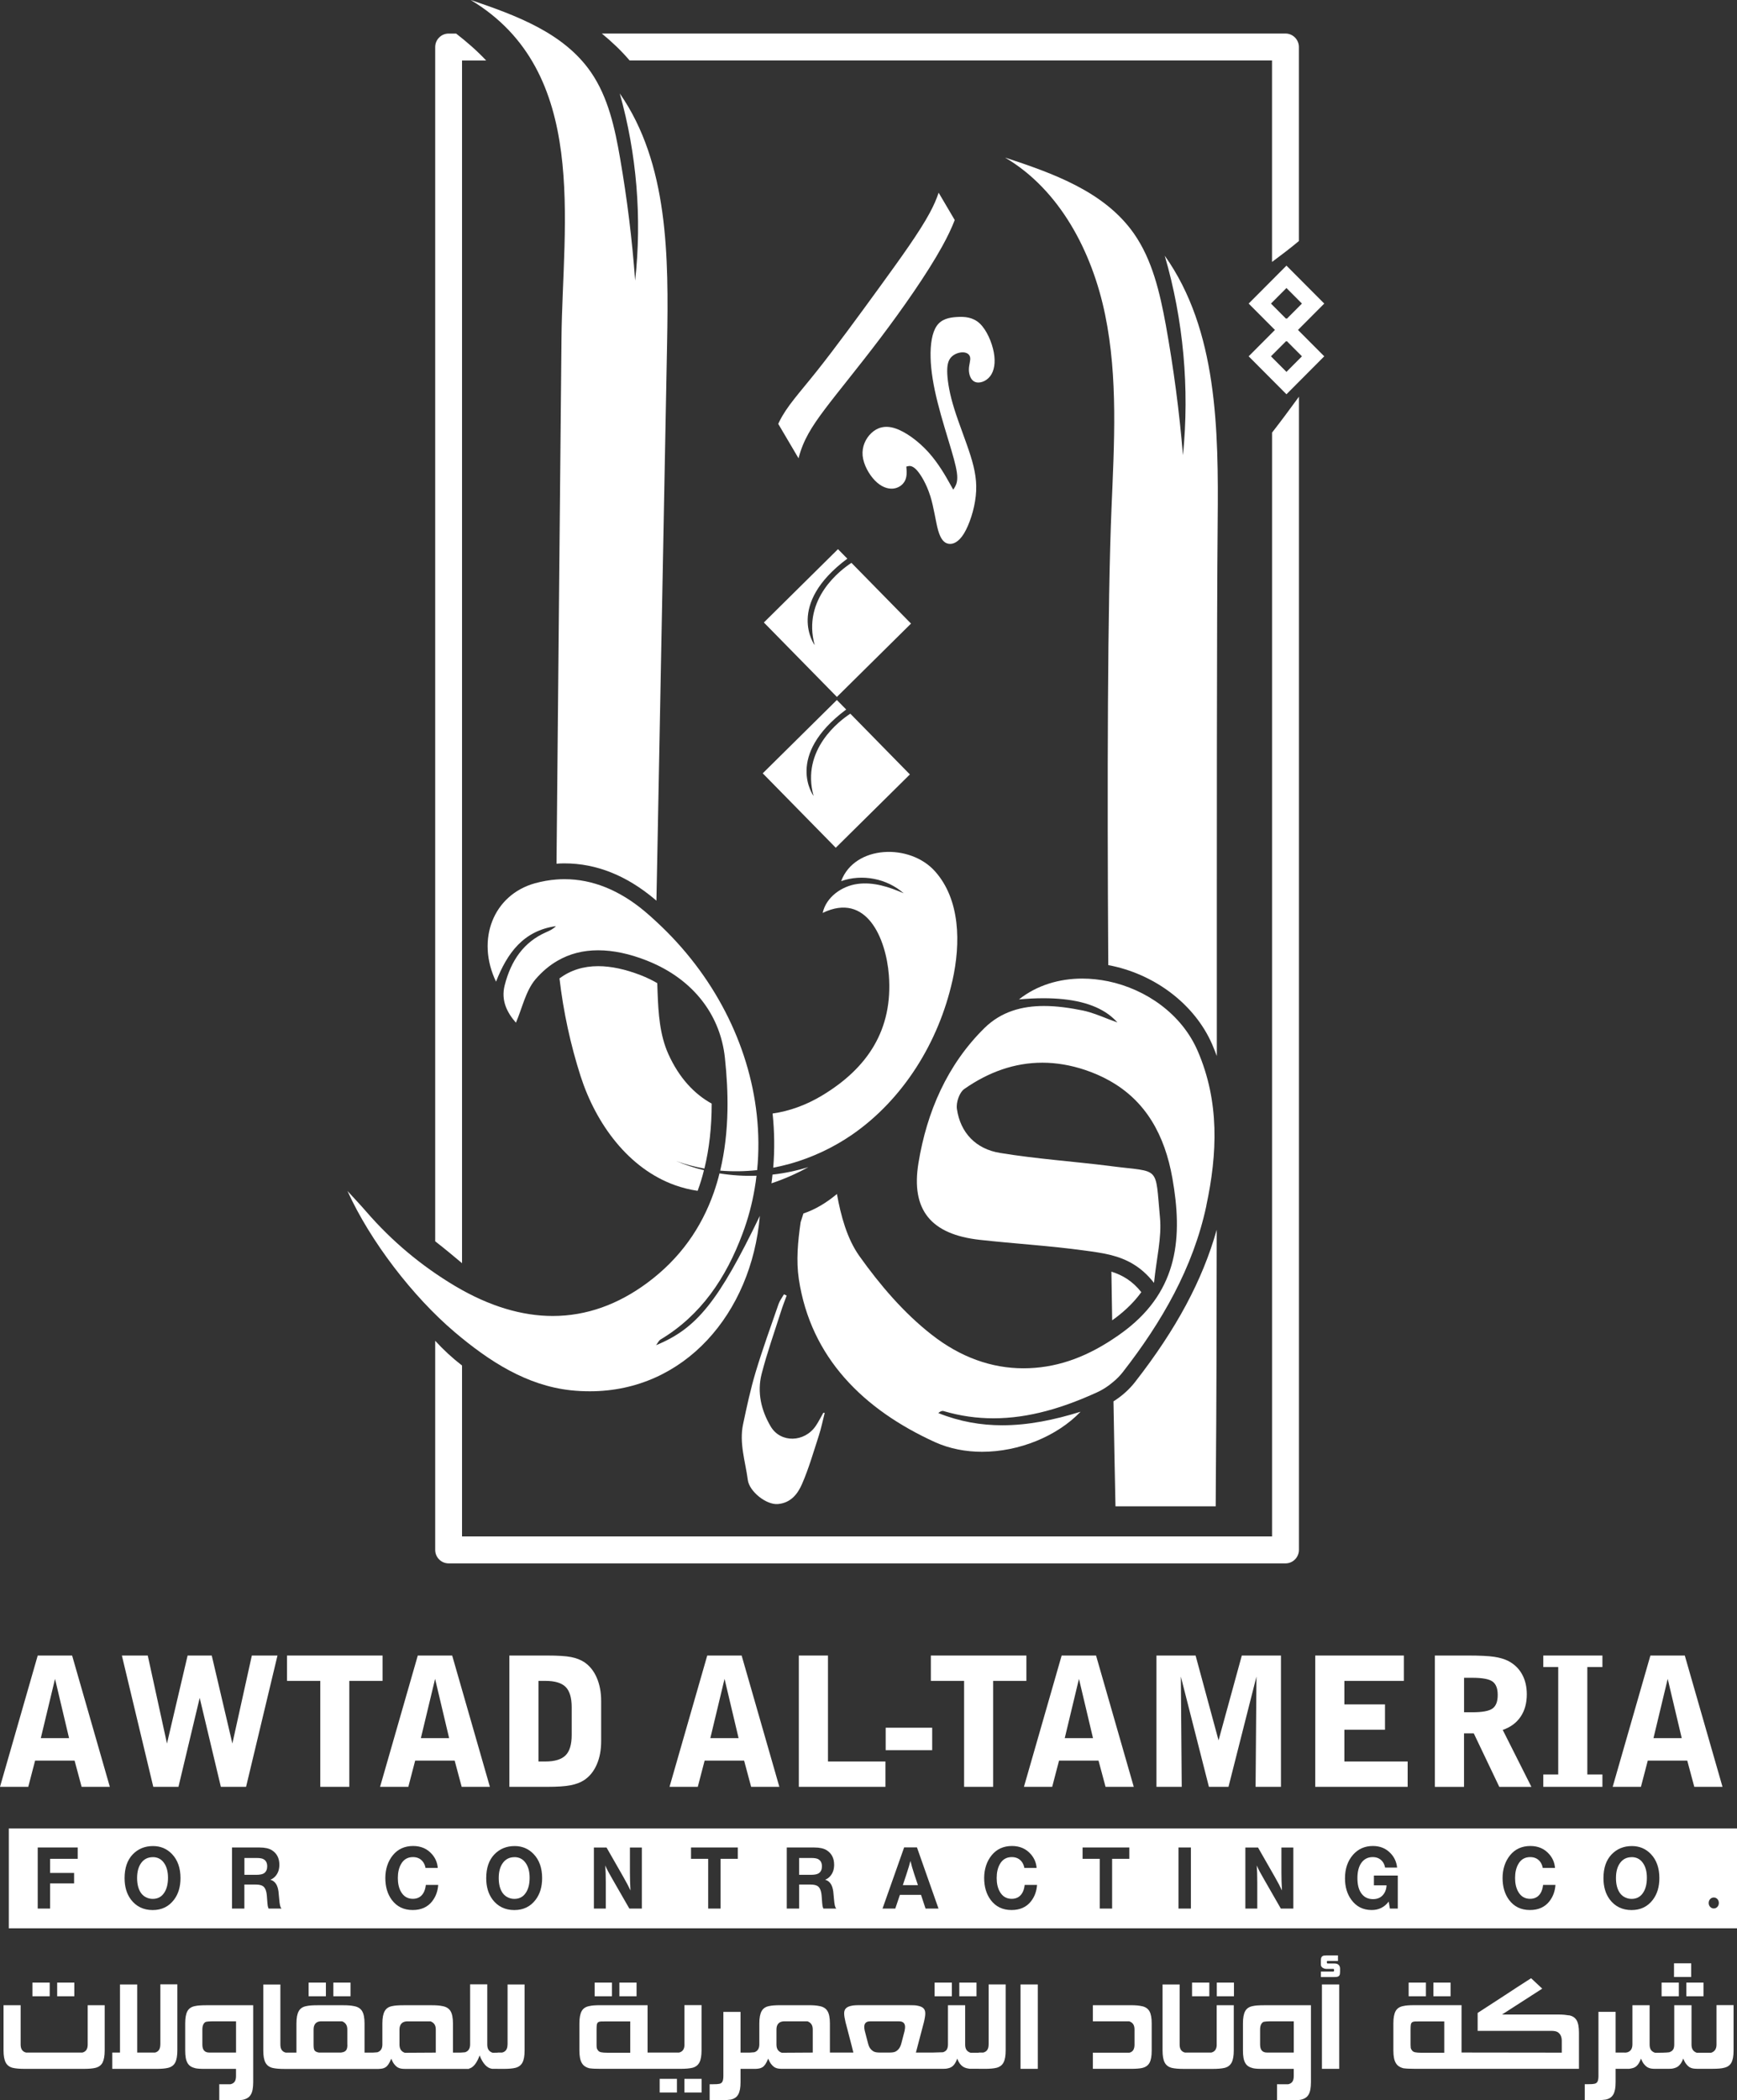 <svg width="134" height="162" viewBox="0 0 134 162" fill="none" xmlns="http://www.w3.org/2000/svg">
<rect x="0" y="0" width="134" height="162" fill="#333333" stroke="none"/>
<g clip-path="url(#clip0_68_9552)">
<path d="M36.319 0C39.79 1.181 43.49 2.523 45.59 5.573C46.917 7.498 47.434 9.875 47.836 12.203C48.377 15.325 48.768 18.479 48.998 21.645C49.529 16.799 49.121 11.863 47.811 7.207C51.572 12.615 51.585 19.805 51.462 26.49C51.213 39.481 50.97 52.478 50.718 65.475C50.688 67.04 50.658 68.303 50.639 69.472C50.595 69.428 50.549 69.392 50.505 69.357C48.325 67.523 45.99 66.595 43.553 66.595C43.345 66.595 43.14 66.6 42.932 66.62C43.055 53.115 43.186 39.605 43.315 26.095C43.4 17.151 45.495 5.515 36.316 0.003L36.319 0Z" fill="white"/>
<path d="M54.902 85.123C54.902 86.949 54.713 88.613 54.341 90.134C53.611 90.005 52.886 89.815 52.186 89.565C52.873 89.854 53.581 90.084 54.306 90.263C54.172 90.812 54.008 91.339 53.819 91.852C53.228 91.767 52.643 91.619 52.077 91.419C48.486 90.136 45.983 86.702 44.791 83.012C44.012 80.58 43.459 78.032 43.161 75.465C44.014 74.836 44.999 74.523 46.15 74.523C47.143 74.523 48.245 74.762 49.432 75.221C49.883 75.399 50.307 75.6 50.704 75.833C50.709 76.066 50.723 76.297 50.728 76.541C50.789 78.167 50.898 79.828 51.557 81.296C52.391 83.147 53.565 84.388 54.905 85.126L54.902 85.123Z" fill="white"/>
<path d="M62.363 90.022C61.455 90.524 60.501 90.944 59.514 91.273C59.544 91.048 59.574 90.829 59.593 90.601C60.531 90.496 61.455 90.302 62.363 90.022Z" fill="white"/>
<path d="M73.472 75.646C72.413 80.376 69.687 84.788 65.74 87.517C64.285 88.519 62.666 89.277 60.982 89.755C60.544 89.878 60.098 89.98 59.65 90.068C59.765 88.681 59.748 87.281 59.601 85.889C60.916 85.705 62.212 85.222 63.386 84.519C66.952 82.386 68.894 79.399 68.571 75.212C68.352 72.415 66.867 68.772 63.465 70.416C63.733 69.189 64.945 68.338 66.162 68.179C67.379 68.014 68.59 68.412 69.711 68.901C68.421 67.764 66.522 67.391 64.89 67.965C65.932 65.172 70.198 65.032 72.135 67.212C74.076 69.387 74.125 72.742 73.475 75.644L73.472 75.646Z" fill="white"/>
<path d="M6.766 157.703C6.766 158.049 6.629 158.255 6.353 158.321H2.013C1.734 158.255 1.592 158.049 1.592 157.703V154.667H0.273V158.156C0.273 158.568 0.331 158.881 0.44 159.09C0.552 159.301 0.733 159.436 0.982 159.499C1.209 159.551 1.512 159.578 1.892 159.578H6.471C6.845 159.578 7.146 159.554 7.368 159.499C7.625 159.433 7.808 159.296 7.915 159.087C8.021 158.878 8.076 158.568 8.076 158.156V154.667H6.766V157.703Z" fill="white"/>
<path d="M3.834 152.924H2.502V153.978H3.834V152.924Z" fill="white"/>
<path d="M5.735 152.924H4.411V153.978H5.735V152.924Z" fill="white"/>
<path d="M12.367 157.704C12.367 158.05 12.23 158.255 11.959 158.321H10.584V153.069H9.257V158.321H8.661V159.579H12.072C12.449 159.579 12.747 159.554 12.971 159.499C13.228 159.433 13.412 159.296 13.518 159.087C13.625 158.879 13.68 158.568 13.68 158.157V153.056H12.37V157.704H12.367Z" fill="white"/>
<path d="M15.406 154.684C15.269 154.695 15.151 154.711 15.056 154.733C14.779 154.782 14.582 154.909 14.465 155.115C14.347 155.321 14.287 155.639 14.287 156.07V158.157C14.287 158.376 14.301 158.566 14.328 158.722C14.355 158.879 14.402 159.013 14.465 159.123C14.528 159.233 14.61 159.321 14.708 159.384C14.807 159.447 14.924 159.494 15.064 159.527H15.058C15.149 159.548 15.266 159.562 15.403 159.57C15.54 159.579 15.701 159.579 15.884 159.579H18.206V160.133C18.206 160.317 18.173 160.46 18.105 160.562C18.037 160.663 17.927 160.732 17.774 160.765H16.915V162.003H17.924C18.113 162.003 18.274 162 18.409 161.995C18.545 161.986 18.657 161.975 18.75 161.959H18.745C18.884 161.929 19.005 161.882 19.106 161.816C19.207 161.753 19.289 161.668 19.352 161.558C19.415 161.451 19.462 161.319 19.489 161.163C19.516 161.006 19.533 160.82 19.533 160.6V154.67H15.887C15.704 154.67 15.542 154.675 15.406 154.686V154.684ZM16.098 155.925C16.191 155.916 16.3 155.911 16.431 155.911H18.209V158.319H16.136C15.786 158.319 15.611 158.113 15.611 157.701V156.542C15.611 156.375 15.638 156.243 15.69 156.141C15.742 156.04 15.81 155.977 15.893 155.949C15.936 155.941 16.005 155.933 16.095 155.922L16.098 155.925Z" fill="white"/>
<path d="M25.141 152.924H23.81V153.978H25.141V152.924Z" fill="white"/>
<path d="M27.04 152.924H25.716V153.978H27.04V152.924Z" fill="white"/>
<path d="M39.152 157.704C39.152 158.05 39.013 158.255 38.734 158.321H38.392V158.33L37.998 158.335C37.858 158.286 37.755 158.212 37.689 158.11C37.623 158.008 37.59 157.874 37.59 157.704V153.056H36.267V157.69C36.267 158.011 36.138 158.212 35.881 158.297C35.865 158.302 35.81 158.305 35.722 158.31C35.657 158.313 35.589 158.319 35.52 158.324H34.943V156.073C34.943 155.642 34.88 155.323 34.752 155.117C34.626 154.912 34.418 154.785 34.128 154.736C34.027 154.714 33.912 154.697 33.781 154.686C33.649 154.675 33.502 154.67 33.335 154.67H31.12C30.923 154.67 30.756 154.675 30.614 154.686C30.474 154.697 30.357 154.714 30.258 154.736C29.988 154.785 29.793 154.914 29.676 155.126C29.558 155.337 29.498 155.653 29.498 156.073V157.693C29.498 158.014 29.369 158.214 29.112 158.299L28.77 158.324H28.122V156.073C28.122 155.642 28.059 155.323 27.931 155.117C27.805 154.912 27.595 154.785 27.302 154.736C27.201 154.714 27.086 154.697 26.954 154.686C26.823 154.675 26.675 154.67 26.509 154.67H24.482C24.291 154.67 24.124 154.675 23.987 154.686C23.85 154.697 23.733 154.714 23.637 154.736C23.361 154.785 23.164 154.914 23.046 155.126C22.929 155.337 22.869 155.653 22.869 156.073V158.324H22.043C21.767 158.258 21.63 158.052 21.63 157.706V153.072H20.311V158.162C20.311 158.574 20.366 158.884 20.476 159.093C20.585 159.301 20.768 159.439 21.025 159.505C21.25 159.557 21.548 159.584 21.925 159.584H29.203C29.306 159.581 29.402 159.57 29.492 159.554C29.58 159.538 29.662 159.505 29.741 159.455C29.821 159.406 29.895 159.329 29.966 159.225C30.037 159.12 30.108 158.977 30.182 158.794C30.253 158.964 30.327 159.104 30.406 159.208C30.485 159.312 30.567 159.392 30.655 159.45C30.742 159.505 30.835 159.54 30.934 159.557C31.032 159.573 31.136 159.581 31.245 159.581H36.204V159.576C36.204 159.576 36.187 159.576 36.171 159.57H36.157C36.157 159.57 36.16 159.562 36.171 159.562C36.332 159.527 36.483 159.425 36.625 159.252C36.764 159.082 36.89 158.846 37 158.541C37.248 159.172 37.569 159.518 37.957 159.573H38.397V159.579H38.857C39.237 159.579 39.538 159.554 39.762 159.499C40.016 159.433 40.197 159.296 40.306 159.087C40.416 158.879 40.47 158.568 40.47 158.157V153.067H39.157V157.701L39.152 157.704ZM26.799 157.717C26.799 157.8 26.793 157.868 26.785 157.92C26.777 157.973 26.763 158.017 26.747 158.052L26.755 158.033C26.755 158.033 26.747 158.05 26.747 158.058C26.689 158.209 26.544 158.294 26.306 158.321H24.6C24.512 158.305 24.441 158.283 24.387 158.255C24.332 158.228 24.291 158.192 24.261 158.146C24.233 158.099 24.214 158.044 24.206 157.975C24.198 157.907 24.192 157.822 24.192 157.715V156.542C24.192 156.35 24.236 156.199 24.324 156.092C24.411 155.985 24.545 155.925 24.723 155.911H26.388C26.52 155.96 26.621 156.034 26.689 156.139C26.76 156.24 26.793 156.378 26.793 156.542V157.715L26.799 157.717ZM33.619 158.324L31.232 158.338C30.956 158.247 30.819 158.036 30.819 157.706V156.548C30.819 156.356 30.865 156.205 30.956 156.098C31.046 155.99 31.183 155.93 31.363 155.916H33.22C33.354 155.969 33.455 156.045 33.521 156.147C33.587 156.249 33.619 156.38 33.619 156.548V158.324Z" fill="white"/>
<path d="M47.207 152.924H45.875V153.978H47.207V152.924Z" fill="white"/>
<path d="M49.107 152.924H47.783V153.978H49.107V152.924Z" fill="white"/>
<path d="M52.804 157.703C52.804 158.049 52.665 158.255 52.383 158.321H49.957V154.667H46.312C46.115 154.667 45.948 154.672 45.811 154.683C45.675 154.694 45.562 154.711 45.472 154.733C45.193 154.782 44.994 154.908 44.876 155.117C44.758 155.326 44.698 155.641 44.698 156.07V158.17C44.698 158.389 44.715 158.576 44.745 158.735C44.775 158.895 44.824 159.026 44.89 159.136C44.955 159.246 45.04 159.334 45.147 159.4C45.253 159.466 45.379 159.515 45.527 159.545L45.513 159.537C45.688 159.564 45.953 159.575 46.312 159.575H52.501C52.878 159.575 53.182 159.551 53.411 159.496C53.66 159.435 53.841 159.298 53.953 159.089C54.065 158.881 54.12 158.568 54.12 158.151V154.661H52.802V157.698L52.804 157.703ZM48.62 158.334H46.861C46.648 158.334 46.481 158.321 46.364 158.296C46.246 158.269 46.164 158.214 46.115 158.126C46.071 158.074 46.044 158.016 46.036 157.956C46.027 157.895 46.022 157.816 46.022 157.72V156.547C46.022 156.385 46.03 156.262 46.041 156.177C46.055 156.091 46.085 156.028 46.137 155.99C46.186 155.949 46.26 155.93 46.353 155.924C46.446 155.919 46.572 155.919 46.73 155.919H48.62V158.34V158.334Z" fill="white"/>
<path d="M52.222 160.348H50.891V161.402H52.222V160.348Z" fill="white"/>
<path d="M54.123 160.348H52.799V161.402H54.123V160.348Z" fill="white"/>
<path d="M75.331 152.924H74.005V153.978H75.331V152.924Z" fill="white"/>
<path d="M73.431 152.924H72.1V153.978H73.431V152.924Z" fill="white"/>
<path d="M76.267 157.703C76.267 158.049 76.127 158.255 75.848 158.321H75.506V158.335H74.869C74.724 158.285 74.62 158.211 74.555 158.109C74.489 158.008 74.456 157.873 74.456 157.703V154.667H73.13V157.689C73.13 157.857 73.1 157.989 73.042 158.085C72.985 158.181 72.886 158.252 72.75 158.296L71.924 158.321H70.657L71.267 156.004V156.009C71.303 155.861 71.33 155.726 71.349 155.611C71.369 155.496 71.379 155.392 71.379 155.298C71.379 155.123 71.33 154.988 71.232 154.897C71.133 154.804 70.983 154.741 70.775 154.705C70.723 154.689 70.633 154.678 70.51 154.672C70.387 154.667 70.236 154.664 70.067 154.664H66.427C66.26 154.664 66.115 154.664 65.992 154.672C65.869 154.681 65.776 154.689 65.718 154.705C65.516 154.741 65.368 154.804 65.27 154.897C65.171 154.988 65.122 155.123 65.122 155.298C65.122 155.389 65.133 155.496 65.152 155.611C65.171 155.726 65.199 155.861 65.234 156.009V156.004C65.278 156.166 65.325 156.347 65.379 156.55C65.431 156.751 65.483 156.956 65.538 157.162C65.59 157.368 65.642 157.571 65.697 157.775C65.748 157.975 65.795 158.159 65.833 158.321H64.023V156.07C64.023 155.639 63.96 155.32 63.831 155.114C63.706 154.908 63.498 154.782 63.208 154.733C63.107 154.711 62.992 154.694 62.86 154.683C62.729 154.672 62.581 154.667 62.415 154.667H60.199C60.002 154.667 59.836 154.672 59.694 154.683C59.554 154.694 59.436 154.711 59.338 154.733C59.067 154.782 58.873 154.911 58.755 155.123C58.638 155.334 58.578 155.65 58.578 156.07V157.689C58.578 158.011 58.449 158.211 58.192 158.296L57.837 158.324H57.128V155.183H55.804V160.133C55.804 160.317 55.78 160.457 55.736 160.553C55.69 160.649 55.61 160.709 55.495 160.731C55.46 160.74 55.397 160.748 55.301 160.756C55.208 160.762 55.093 160.764 54.962 160.764H54.746V162.002H55.52C55.717 162.002 55.886 161.997 56.029 161.986C56.171 161.975 56.294 161.961 56.401 161.945H56.387C56.518 161.915 56.63 161.868 56.726 161.802C56.819 161.739 56.896 161.651 56.956 161.544C57.013 161.437 57.057 161.305 57.087 161.151C57.114 160.998 57.128 160.814 57.128 160.6V159.578H58.282C58.386 159.576 58.482 159.565 58.572 159.548C58.66 159.532 58.742 159.499 58.821 159.449C58.9 159.4 58.974 159.323 59.045 159.219C59.116 159.114 59.188 158.972 59.261 158.788C59.333 158.958 59.406 159.098 59.486 159.202C59.565 159.306 59.647 159.386 59.734 159.444C59.822 159.499 59.915 159.534 60.013 159.551C60.112 159.567 60.216 159.576 60.325 159.576H72.293C72.504 159.576 72.67 159.576 72.796 159.573C72.919 159.573 73.001 159.565 73.037 159.556C73.116 159.543 73.193 159.523 73.267 159.499C73.34 159.471 73.412 159.433 73.48 159.378C73.548 159.323 73.611 159.249 73.674 159.153C73.737 159.057 73.792 158.936 73.844 158.788C73.904 158.947 73.972 159.073 74.043 159.169C74.117 159.265 74.194 159.342 74.273 159.397C74.355 159.452 74.437 159.49 74.525 159.515C74.612 159.54 74.705 159.556 74.801 159.57H75.509V159.576H75.969C76.349 159.576 76.65 159.551 76.874 159.496C77.128 159.43 77.309 159.293 77.418 159.084C77.528 158.875 77.582 158.565 77.582 158.153V153.063H76.269V157.698L76.267 157.703ZM62.699 158.321L60.312 158.335C60.035 158.244 59.899 158.033 59.899 157.703V156.545C59.899 156.352 59.945 156.201 60.035 156.094C60.126 155.987 60.262 155.927 60.443 155.913H62.3C62.434 155.965 62.535 156.042 62.601 156.144C62.666 156.245 62.699 156.377 62.699 156.545V158.321ZM69.793 156.616L69.531 157.624V157.618C69.46 157.904 69.32 158.107 69.112 158.23C69.052 158.266 68.976 158.291 68.888 158.302C68.8 158.315 68.699 158.321 68.587 158.321H67.917C67.8 158.321 67.696 158.315 67.608 158.302C67.521 158.288 67.447 158.266 67.384 158.23C67.283 158.17 67.198 158.09 67.127 157.994C67.056 157.898 67.004 157.772 66.968 157.621V157.626C66.924 157.459 66.881 157.291 66.837 157.124C66.793 156.954 66.749 156.786 66.706 156.619C66.684 156.517 66.673 156.427 66.673 156.341C66.673 156.056 66.826 155.913 67.132 155.913H69.356C69.665 155.913 69.821 156.059 69.821 156.347C69.821 156.427 69.81 156.514 69.788 156.616H69.793Z" fill="white"/>
<path d="M80.06 153.066H78.728V159.576H80.06V153.066Z" fill="white"/>
<path d="M88.104 154.747C87.893 154.694 87.609 154.667 87.245 154.667H84.308V155.911H87.114C87.253 155.96 87.357 156.034 87.423 156.136C87.488 156.237 87.521 156.372 87.521 156.542V157.714C87.521 157.885 87.488 158.025 87.423 158.129C87.357 158.233 87.256 158.302 87.122 158.332H84.308V159.576H87.245C87.436 159.576 87.606 159.57 87.748 159.559C87.89 159.548 88.013 159.532 88.117 159.51H88.104C88.24 159.48 88.355 159.433 88.448 159.367C88.541 159.304 88.618 159.219 88.678 159.112C88.735 159.005 88.779 158.873 88.806 158.719C88.834 158.565 88.847 158.382 88.847 158.167V156.067C88.847 155.655 88.79 155.345 88.678 155.142C88.566 154.939 88.374 154.804 88.106 154.744L88.104 154.747Z" fill="white"/>
<path d="M93.292 152.924H91.96V153.978H93.292V152.924Z" fill="white"/>
<path d="M93.863 157.704C93.863 158.049 93.724 158.255 93.442 158.321H91.416C91.139 158.255 91.003 158.049 91.003 157.704V153.069H89.685V158.159C89.685 158.571 89.739 158.881 89.849 159.09C89.958 159.299 90.141 159.436 90.398 159.502C90.623 159.554 90.921 159.581 91.298 159.581H93.56C93.934 159.581 94.238 159.557 94.471 159.502C94.719 159.441 94.9 159.304 95.012 159.095C95.124 158.887 95.179 158.574 95.179 158.157V154.667H93.861V157.704H93.863Z" fill="white"/>
<path d="M95.193 152.924H93.869V153.978H95.193V152.924Z" fill="white"/>
<path d="M97.005 154.684C96.868 154.695 96.751 154.711 96.655 154.733C96.379 154.782 96.182 154.909 96.064 155.115C95.947 155.321 95.887 155.639 95.887 156.07V158.157C95.887 158.376 95.9 158.566 95.928 158.722C95.955 158.879 96.002 159.013 96.064 159.123C96.127 159.233 96.209 159.321 96.308 159.384C96.406 159.447 96.524 159.494 96.663 159.527H96.658C96.748 159.548 96.866 159.562 97.002 159.57C97.139 159.579 97.301 159.579 97.484 159.579H99.806V160.133C99.806 160.317 99.773 160.46 99.705 160.562C99.636 160.663 99.527 160.732 99.374 160.765H98.515V162.003H99.524C99.713 162.003 99.874 162 100.008 161.995C100.145 161.986 100.257 161.975 100.35 161.959H100.345C100.484 161.929 100.604 161.882 100.706 161.816C100.807 161.753 100.889 161.668 100.952 161.558C101.015 161.451 101.061 161.319 101.088 161.163C101.116 161.006 101.132 160.82 101.132 160.6V154.67H97.487C97.303 154.67 97.142 154.675 97.005 154.686V154.684ZM97.697 155.925C97.79 155.916 97.9 155.911 98.031 155.911H99.808V158.319H97.736C97.385 158.319 97.21 158.113 97.21 157.701V156.542C97.21 156.375 97.238 156.243 97.29 156.141C97.342 156.04 97.41 155.977 97.492 155.949C97.536 155.941 97.604 155.933 97.695 155.922L97.697 155.925Z" fill="white"/>
<path d="M102.976 151.449H102.497C102.432 151.449 102.396 151.449 102.391 151.444C102.369 151.43 102.358 151.392 102.358 151.326C102.358 151.276 102.38 151.254 102.424 151.254H103.217V150.826H102.363C102.276 150.826 102.199 150.832 102.134 150.84C102.052 150.856 101.991 150.895 101.953 150.952C101.915 151.01 101.898 151.103 101.898 151.23V151.526C101.898 151.65 101.953 151.738 102.063 151.795C102.145 151.845 102.24 151.867 102.344 151.867H102.85C102.88 151.867 102.899 151.875 102.91 151.894C102.913 151.908 102.916 151.941 102.916 151.993C102.916 152.042 102.897 152.067 102.858 152.073H101.901V152.495H102.91C103.006 152.495 103.08 152.49 103.135 152.482C103.225 152.465 103.29 152.427 103.326 152.369C103.362 152.311 103.378 152.221 103.378 152.092V151.847C103.378 151.713 103.334 151.609 103.247 151.537C103.176 151.48 103.088 151.452 102.979 151.452L102.976 151.449Z" fill="white"/>
<path d="M103.312 153.066H101.98V159.576H103.312V153.066Z" fill="white"/>
<path d="M110.002 152.924H108.67V153.978H110.002V152.924Z" fill="white"/>
<path d="M111.903 152.924H110.579V153.978H111.903V152.924Z" fill="white"/>
<path d="M121.029 155.452C120.933 155.436 120.815 155.419 120.679 155.405C120.542 155.392 120.378 155.386 120.189 155.386H115.874L118.975 153.39L118.116 152.586C117.416 153.033 116.73 153.478 116.057 153.923C115.384 154.365 114.695 154.812 113.992 155.265V156.646H119.645C119.771 156.646 119.877 156.655 119.962 156.671C120.047 156.688 120.121 156.712 120.181 156.753C120.381 156.891 120.482 157.11 120.482 157.418V158.327L113.366 158.318H112.75V154.664H109.105C108.908 154.664 108.741 154.67 108.604 154.681C108.468 154.692 108.355 154.708 108.265 154.73C107.986 154.78 107.787 154.906 107.669 155.114C107.551 155.323 107.491 155.639 107.491 156.067V158.167C107.491 158.387 107.508 158.574 107.538 158.733C107.568 158.892 107.617 159.024 107.683 159.134C107.748 159.244 107.833 159.331 107.94 159.397C108.046 159.463 108.172 159.513 108.32 159.543L108.306 159.535C108.481 159.562 108.747 159.573 109.105 159.573H121.808V156.781C121.808 156.35 121.748 156.031 121.625 155.826C121.502 155.62 121.305 155.493 121.029 155.444V155.452ZM111.416 158.335H109.657C109.444 158.335 109.277 158.321 109.159 158.296C109.042 158.269 108.96 158.214 108.911 158.126C108.867 158.074 108.839 158.016 108.831 157.956C108.823 157.896 108.818 157.816 108.818 157.72V156.548C108.818 156.386 108.826 156.262 108.837 156.177C108.85 156.092 108.881 156.029 108.932 155.99C108.982 155.949 109.056 155.93 109.149 155.924C109.242 155.919 109.367 155.919 109.526 155.919H111.416V158.34V158.335Z" fill="white"/>
<path d="M130.467 151.436H129.141V152.49H130.467V151.436Z" fill="white"/>
<path d="M131.415 152.924H130.092V153.978H131.415V152.924Z" fill="white"/>
<path d="M132.419 154.667V157.703C132.419 158.032 132.283 158.244 132.006 158.334H130.891C130.757 158.285 130.655 158.211 130.59 158.109C130.524 158.008 130.491 157.873 130.491 157.703V154.667H129.159V157.689C129.159 157.851 129.135 157.98 129.08 158.074C129.025 158.167 128.938 158.238 128.812 158.282C128.798 158.291 128.774 158.299 128.738 158.302C128.7 158.307 128.643 158.313 128.56 158.318C128.478 158.326 128.369 158.329 128.227 158.332C128.085 158.332 127.899 158.334 127.672 158.334C127.527 158.285 127.423 158.211 127.357 158.109C127.292 158.008 127.259 157.873 127.259 157.703V154.667H125.932V157.689C125.932 158.005 125.809 158.208 125.56 158.296C125.517 158.31 125.44 158.321 125.344 158.329V158.321H124.636V155.18H123.312V160.13C123.312 160.314 123.288 160.454 123.244 160.55C123.197 160.646 123.118 160.706 123.003 160.728C122.968 160.737 122.905 160.745 122.809 160.753C122.716 160.759 122.601 160.761 122.47 160.761H122.254V162H123.028C123.225 162 123.394 161.994 123.537 161.983C123.679 161.972 123.802 161.958 123.909 161.942H123.895C124.026 161.912 124.138 161.865 124.234 161.799C124.327 161.736 124.404 161.648 124.464 161.541C124.521 161.434 124.565 161.302 124.595 161.148C124.622 160.995 124.636 160.811 124.636 160.597V159.575H125.514C125.601 159.575 125.662 159.575 125.692 159.573C125.722 159.573 125.755 159.564 125.79 159.556C125.869 159.542 125.946 159.523 126.02 159.499C126.094 159.471 126.165 159.433 126.23 159.378C126.296 159.323 126.359 159.249 126.422 159.153C126.482 159.059 126.539 158.936 126.591 158.787C126.66 158.958 126.736 159.098 126.818 159.202C126.9 159.306 126.985 159.386 127.075 159.444C127.166 159.499 127.259 159.534 127.357 159.551C127.456 159.567 127.56 159.575 127.669 159.575H128.273C128.478 159.575 128.645 159.575 128.777 159.573C128.905 159.573 128.987 159.564 129.023 159.556C129.105 159.54 129.187 159.518 129.263 159.49C129.34 159.463 129.411 159.424 129.479 159.367C129.548 159.312 129.613 159.238 129.676 159.147C129.739 159.054 129.797 158.933 129.851 158.785C129.922 158.955 129.996 159.095 130.076 159.199C130.155 159.304 130.237 159.383 130.324 159.441C130.412 159.496 130.505 159.531 130.606 159.548C130.707 159.564 130.811 159.573 130.921 159.573H132.127C132.523 159.573 132.819 159.548 133.013 159.493C133.275 159.433 133.461 159.298 133.571 159.092C133.68 158.886 133.735 158.579 133.735 158.17V154.661H132.43L132.419 154.667Z" fill="white"/>
<path d="M129.514 152.924H128.183V153.978H129.514V152.924Z" fill="white"/>
<path d="M6.296 137.824L5.754 135.801H2.708L2.18 137.824H0L2.91 127.696H5.563L8.473 137.824H6.293H6.296ZM3.148 134.068H5.328L4.245 129.495L3.148 134.068Z" fill="white"/>
<path d="M18.98 137.824H17.038L15.405 130.963L13.767 137.824H11.825L9.402 127.696H11.399L12.881 134.483L14.473 127.696H16.335L17.927 134.483L19.428 127.696H21.406L18.983 137.824H18.98Z" fill="white"/>
<path d="M24.707 137.824V129.651H22.142V127.696H29.512V129.651H26.947V137.824H24.707Z" fill="white"/>
<path d="M35.616 137.824L35.075 135.801H32.028L31.5 137.824H29.32L32.23 127.696H34.883L37.793 137.824H35.613H35.616ZM32.468 134.068H34.648L33.565 129.495L32.468 134.068Z" fill="white"/>
<path d="M39.295 127.696H42.218C43.039 127.696 43.652 127.735 44.056 127.814C44.461 127.894 44.8 128.026 45.076 128.21C45.492 128.49 45.812 128.888 46.036 129.407C46.261 129.926 46.376 130.524 46.376 131.199V134.304C46.376 134.985 46.263 135.587 46.036 136.105C45.809 136.624 45.489 137.02 45.076 137.297C44.792 137.486 44.439 137.621 44.013 137.703C43.589 137.786 42.99 137.824 42.218 137.824H39.295V127.696ZM41.543 135.869H42.065C42.795 135.869 43.318 135.71 43.632 135.394C43.947 135.079 44.103 134.554 44.103 133.819V131.688C44.103 130.952 43.947 130.431 43.635 130.118C43.323 129.807 42.801 129.651 42.065 129.651H41.543V135.869Z" fill="white"/>
<path d="M57.946 137.824L57.404 135.801H54.358L53.83 137.824H51.65L54.56 127.696H57.213L60.123 137.824H57.943H57.946ZM54.798 134.068H56.978L55.895 129.495L54.798 134.068Z" fill="white"/>
<path d="M61.625 137.824V127.696H63.873V135.869H68.306V137.824H61.625Z" fill="white"/>
<path d="M68.325 134.996V133.264H71.913V134.996H68.325Z" fill="white"/>
<path d="M74.375 137.824V129.651H71.81V127.696H79.18V129.651H76.615V137.824H74.375Z" fill="white"/>
<path d="M85.287 137.824L84.745 135.801H81.699L81.171 137.824H78.991L81.901 127.696H84.554L87.464 137.824H85.284H85.287ZM82.139 134.068H84.319L83.236 129.495L82.139 134.068Z" fill="white"/>
<path d="M96.861 137.824L96.929 129.319L94.771 137.824H93.261L91.096 129.319L91.164 137.824H89.214V127.696H92.233L94.005 134.239L95.799 127.696H98.819V137.824H96.863H96.861Z" fill="white"/>
<path d="M101.463 137.824V127.696H108.3V129.651H103.711V131.466H106.845V133.42H103.711V135.869H108.593V137.824H101.466H101.463Z" fill="white"/>
<path d="M110.696 127.696H113.248C114.156 127.696 114.828 127.729 115.269 127.795C115.709 127.861 116.076 127.971 116.368 128.122C116.828 128.366 117.18 128.707 117.421 129.146C117.662 129.585 117.785 130.099 117.785 130.686C117.785 131.367 117.626 131.943 117.306 132.416C116.989 132.888 116.53 133.226 115.928 133.434L118.14 137.827H115.663L113.694 133.7H112.941V137.827H110.693V127.699L110.696 127.696ZM112.944 129.415V132.072H113.568C114.353 132.072 114.878 131.976 115.143 131.781C115.408 131.587 115.54 131.241 115.54 130.738C115.54 130.236 115.408 129.898 115.143 129.703C114.878 129.511 114.355 129.412 113.568 129.412H112.944V129.415Z" fill="white"/>
<path d="M119.057 137.824V136.871H120.208V128.583H119.057V127.696H123.618V128.583H122.453V136.871H123.618V137.824H119.057Z" fill="white"/>
<path d="M130.705 137.824L130.163 135.801H127.117L126.589 137.824H124.409L127.319 127.696H129.972L132.882 137.824H130.702H130.705ZM127.557 134.068H129.737L128.654 129.495L127.557 134.068Z" fill="white"/>
<path d="M88.044 99.671C87.532 100.379 86.882 101.027 86.091 101.626C85.993 101.7 85.897 101.771 85.798 101.84C85.779 100.618 85.763 99.366 85.738 98.087C86.583 98.35 87.352 98.795 88.046 99.668L88.044 99.671Z" fill="white"/>
<path d="M93.863 94.861C93.858 102.524 93.839 109.093 93.803 113.077C93.792 114.109 93.792 115.147 93.784 116.188H86.053C86.003 113.835 85.949 111.103 85.899 108.091C86.539 107.688 87.13 107.163 87.573 106.587C90.746 102.518 92.764 98.754 93.861 94.861H93.863Z" fill="white"/>
<path d="M93.937 40.261C93.863 47.943 93.871 65.222 93.871 81.456C93.762 81.157 93.639 80.858 93.513 80.558C92.156 77.428 89.014 75.095 85.497 74.442C85.407 60.174 85.442 46.554 85.746 39.215C85.954 34.216 86.257 29.151 85.254 24.275C84.25 19.394 81.742 14.628 77.53 12.151C81.244 13.373 85.199 14.773 87.469 18.005C88.899 20.044 89.476 22.576 89.933 25.049C90.534 28.379 90.98 31.734 91.259 35.114C91.776 29.939 91.295 24.679 89.854 19.723C93.92 25.456 94.005 33.123 93.937 40.259V40.261Z" fill="white"/>
<path d="M65.596 55.05C64.8 55.569 61.775 57.812 62.763 61.398C62.763 61.398 60.479 58.309 65.279 54.726L64.559 53.993L58.841 59.649L64.475 65.389L70.193 59.734L65.596 55.047V55.05Z" fill="white"/>
<path d="M65.683 43.415C64.887 43.934 61.862 46.177 62.849 49.763C62.849 49.763 60.566 46.674 65.366 43.091L64.646 42.358L58.928 48.014L64.562 53.755L70.28 48.099L65.683 43.413V43.415Z" fill="white"/>
<path d="M93.065 92.997C92.042 97.788 89.627 101.972 86.619 105.834C86.405 106.109 86.151 106.367 85.869 106.598C85.487 106.927 85.049 107.21 84.609 107.405C82.035 108.577 79.393 109.398 76.642 109.398C75.389 109.398 74.104 109.228 72.794 108.841C72.775 108.835 72.75 108.83 72.728 108.83C72.619 108.83 72.496 108.89 72.386 108.994C74.025 109.653 75.668 109.936 77.317 109.936C79.314 109.936 81.321 109.527 83.362 108.89C81.518 110.809 78.584 111.981 75.759 111.981C74.498 111.981 73.256 111.743 72.143 111.243C66.621 108.731 62.544 104.728 61.625 98.661C61.411 97.23 61.551 95.759 61.764 94.274C61.83 94.049 61.904 93.829 61.978 93.601C62.902 93.288 63.742 92.783 64.565 92.097C64.863 93.757 65.339 95.542 66.299 96.887C67.874 99.1 69.72 101.269 71.867 102.944C74.107 104.703 76.516 105.541 78.945 105.541C81.373 105.541 83.602 104.772 85.817 103.311C86.159 103.092 86.493 102.853 86.827 102.598C90.918 99.462 91.241 95.369 90.442 90.872C89.857 87.572 88.41 84.915 85.56 83.339C85 83.026 84.393 82.76 83.722 82.532C82.59 82.153 81.483 81.969 80.411 81.969C78.286 81.969 76.278 82.677 74.397 83.992C74.008 84.261 73.746 85.044 73.82 85.538C74.088 87.383 75.294 88.629 77.142 88.928C79.954 89.392 82.804 89.582 85.629 89.936C85.672 89.941 85.719 89.947 85.763 89.955C89.556 90.444 89.105 89.851 89.488 93.939C89.627 95.454 89.225 97.005 89.025 98.954C88.027 97.672 86.889 97.11 85.713 96.81C85.032 96.64 84.338 96.547 83.657 96.456C80.985 96.088 78.283 95.932 75.592 95.633C71.818 95.218 70.259 93.329 70.855 89.7C71.5 85.766 73.065 82.136 75.945 79.295C77.241 78.024 78.841 77.595 80.539 77.595C81.526 77.595 82.541 77.741 83.539 77.944C84.204 78.084 84.849 78.348 85.517 78.611C85.741 78.696 85.968 78.781 86.203 78.867C86.003 78.641 85.771 78.433 85.517 78.243C84.365 77.406 82.7 76.997 80.501 76.997C79.905 76.997 79.278 77.027 78.608 77.088C79.995 75.987 81.726 75.481 83.496 75.481C84.16 75.481 84.827 75.556 85.492 75.69C88.413 76.302 91.153 78.208 92.389 81.049C94.088 84.959 93.918 88.992 93.059 93L93.065 92.997Z" fill="white"/>
<path d="M55.559 90.29C55.539 90.364 55.529 90.436 55.504 90.504L55.559 90.29ZM58.622 93.785H58.616H58.622Z" fill="white"/>
<path d="M38.266 75.72C36.702 72.45 38.072 69.022 41.267 68.129C41.822 67.978 42.374 67.879 42.924 67.838C43.137 67.819 43.342 67.814 43.556 67.814C45.7 67.814 47.786 68.662 49.728 70.287C50.032 70.542 50.33 70.806 50.623 71.081C55.078 75.182 57.782 80.541 58.379 85.977C58.537 87.407 58.548 88.838 58.409 90.254C57.46 90.359 56.502 90.372 55.559 90.293C55.912 88.819 56.09 87.256 56.12 85.636C56.144 84.316 56.07 82.96 55.92 81.573C55.578 78.427 53.68 75.866 50.661 74.424C50.404 74.301 50.141 74.186 49.873 74.081C48.566 73.568 47.311 73.299 46.148 73.299C44.986 73.299 43.963 73.557 43.02 74.1C42.399 74.455 41.833 74.93 41.31 75.536C40.55 76.434 40.282 77.771 39.801 78.883C39.144 78.133 38.625 77.192 38.936 75.989C39.423 74.1 40.386 72.665 42.155 71.893C42.423 71.778 42.686 71.649 42.886 71.435C40.378 71.792 39.125 73.513 38.266 75.72Z" fill="white"/>
<path d="M58.617 93.788C57.971 101.31 52.797 107.314 45.511 107.314C45.024 107.314 44.529 107.292 44.026 107.237C40.629 106.864 37.761 105.024 35.078 102.751C31.851 100.014 28.563 95.742 26.805 91.863C27.281 92.382 27.767 92.895 28.23 93.428C30.226 95.737 32.526 97.661 35.127 99.207C37.769 100.772 40.282 101.505 42.642 101.505C45.254 101.505 47.683 100.613 49.917 98.963C52.474 97.074 54.118 94.691 55.072 91.967C55.236 91.49 55.384 91.007 55.504 90.507C56.448 90.658 57.405 90.721 58.359 90.688C58.324 91.007 58.28 91.325 58.225 91.635C58.026 92.835 57.714 94.007 57.282 95.155C56.01 98.573 54.074 101.461 50.94 103.331C50.825 103.405 50.762 103.558 50.612 103.759C53.77 102.463 55.45 100.344 58.617 93.788Z" fill="white"/>
<path d="M98.132 20.203C98.832 19.679 99.535 19.154 100.202 18.592V3.626C100.202 3.053 99.737 2.586 99.166 2.586H46.427C47.203 3.223 47.931 3.912 48.571 4.664H98.129V20.203H98.132Z" fill="white"/>
<path d="M98.132 33.365V118.511H35.644V105.327C34.894 104.748 34.205 104.111 33.573 103.419V119.548C33.573 120.122 34.038 120.589 34.61 120.589H99.169C99.74 120.589 100.205 120.122 100.205 119.548V30.601C99.527 31.531 98.843 32.456 98.135 33.365H98.132Z" fill="white"/>
<path d="M35.644 97.431V4.667H37.506C36.795 3.909 36.01 3.229 35.187 2.589H34.61C34.038 2.589 33.573 3.056 33.573 3.629V95.746C34.276 96.292 34.963 96.86 35.644 97.434V97.431Z" fill="white"/>
<path fill-rule="evenodd" clip-rule="evenodd" d="M63.035 28.596C64.433 26.839 66.287 24.305 67.909 22.073C69.531 19.838 70.923 17.905 71.713 16.442C72.033 15.852 72.255 15.338 72.411 14.863L73.652 16.972C73.412 17.6 73.089 18.273 72.679 19.014C71.5 21.148 69.61 23.832 67.915 26.078C66.216 28.324 64.715 30.128 63.651 31.539C62.584 32.953 61.955 33.979 61.611 35.322L61.602 35.349L60.038 32.695L60.106 32.549C60.692 31.338 61.638 30.353 63.035 28.596Z" fill="white"/>
<path fill-rule="evenodd" clip-rule="evenodd" d="M71.76 38.235C72.047 39.147 72.179 40.218 72.37 40.904C72.567 41.585 72.824 41.884 73.171 41.942C73.516 42.002 73.951 41.824 74.364 41.154C74.774 40.481 75.165 39.314 75.274 38.266C75.392 37.214 75.228 36.283 74.872 35.147C74.514 34.01 73.967 32.665 73.617 31.537C73.264 30.411 73.111 29.5 73.078 28.849C73.046 28.201 73.136 27.814 73.374 27.556C73.609 27.298 73.989 27.169 74.29 27.177C74.588 27.185 74.804 27.331 74.842 27.575C74.883 27.817 74.741 28.149 74.744 28.53C74.749 28.909 74.894 29.335 75.228 29.464C75.556 29.593 76.067 29.428 76.382 29.022C76.697 28.618 76.814 27.97 76.666 27.18C76.519 26.386 76.109 25.45 75.586 24.953C75.061 24.462 74.424 24.412 73.82 24.451C73.212 24.489 72.633 24.613 72.272 25.126C71.908 25.639 71.763 26.543 71.79 27.578C71.815 28.61 72.012 29.777 72.332 31.042C72.649 32.311 73.087 33.678 73.385 34.694C73.686 35.709 73.847 36.374 73.847 36.827C73.852 37.28 73.694 37.524 73.614 37.648L73.538 37.771L73.253 37.263C72.969 36.755 72.4 35.742 71.621 34.878C70.838 34.013 69.846 33.296 69.053 33.038C68.26 32.78 67.666 32.986 67.223 33.401C66.78 33.818 66.485 34.447 66.547 35.144C66.613 35.839 67.04 36.599 67.502 37.071C67.964 37.544 68.467 37.727 68.891 37.689C69.315 37.651 69.662 37.392 69.818 37.071C69.974 36.753 69.947 36.371 69.933 36.182L69.917 35.99L70.029 35.962C70.138 35.937 70.36 35.883 70.694 36.231C71.027 36.58 71.473 37.332 71.76 38.243V38.235Z" fill="white"/>
<path d="M63.621 108.986C63.47 109.576 63.35 110.178 63.161 110.754C62.756 112.001 62.393 113.269 61.87 114.469C61.537 115.235 61.003 115.926 60.011 116.012C59.108 116.091 57.806 115.034 57.691 114.161C57.503 112.734 57.013 111.314 57.325 109.851C57.609 108.508 57.897 107.16 58.29 105.848C58.824 104.075 59.456 102.331 60.063 100.58C60.156 100.316 60.336 100.083 60.478 99.833C60.547 99.866 60.615 99.899 60.686 99.932C60.544 100.324 60.388 100.714 60.262 101.115C59.748 102.732 59.176 104.335 58.755 105.977C58.394 107.391 58.722 108.786 59.453 110.024C60.218 111.322 62.07 111.265 62.94 109.972C63.153 109.653 63.325 109.305 63.517 108.97L63.623 108.983L63.621 108.986Z" fill="white"/>
<path d="M39.688 143.249C39.313 143.249 39.018 143.392 38.802 143.68C38.583 143.971 38.474 144.361 38.474 144.858C38.474 145.355 38.58 145.753 38.796 146.041C38.911 146.192 39.059 146.307 39.245 146.381C39.384 146.439 39.529 146.466 39.682 146.466C40.032 146.466 40.309 146.335 40.511 146.071C40.744 145.769 40.858 145.36 40.858 144.841C40.858 144.355 40.752 143.968 40.538 143.677C40.328 143.389 40.043 143.246 39.688 143.246V143.249Z" fill="white"/>
<path d="M70.239 143.534C70.165 143.811 70.064 144.155 69.93 144.558L69.648 145.407H70.814L70.529 144.558C70.398 144.166 70.302 143.825 70.236 143.534H70.239Z" fill="white"/>
<path d="M63.102 143.392C62.989 143.34 62.825 143.312 62.604 143.312H61.649V144.611H62.56C62.855 144.611 63.061 144.567 63.181 144.477C63.331 144.364 63.408 144.191 63.408 143.958C63.408 143.68 63.304 143.494 63.099 143.392H63.102Z" fill="white"/>
<path d="M20.307 143.392C20.195 143.34 20.03 143.312 19.809 143.312H18.855V144.611H19.765C20.061 144.611 20.266 144.567 20.386 144.477C20.536 144.364 20.613 144.191 20.613 143.958C20.613 143.68 20.509 143.494 20.304 143.392H20.307Z" fill="white"/>
<path d="M11.79 143.249C11.416 143.249 11.12 143.392 10.904 143.68C10.686 143.971 10.576 144.361 10.576 144.858C10.576 145.355 10.683 145.753 10.899 146.041C11.014 146.192 11.161 146.307 11.347 146.381C11.487 146.439 11.632 146.466 11.785 146.466C12.135 146.466 12.411 146.335 12.614 146.071C12.846 145.769 12.961 145.36 12.961 144.841C12.961 144.355 12.854 143.968 12.641 143.677C12.43 143.389 12.146 143.246 11.79 143.246V143.249Z" fill="white"/>
<path d="M0.679 141.036V148.737H134V141.036H0.679ZM5.993 143.375H3.865V144.465H5.716V145.275H3.865V147.213H2.91V142.502H5.993V143.375ZM13.431 146.521C13.029 147.06 12.477 147.329 11.777 147.329C11.077 147.329 10.5 147.054 10.092 146.508C9.772 146.074 9.611 145.528 9.611 144.866C9.611 144.086 9.819 143.477 10.234 143.04C10.647 142.609 11.17 142.392 11.804 142.392C12.387 142.392 12.876 142.598 13.27 143.01C13.705 143.466 13.924 144.084 13.924 144.863C13.924 145.533 13.76 146.085 13.429 146.524L13.431 146.521ZM20.72 147.213C20.695 147.161 20.673 147.092 20.654 147.002C20.64 146.93 20.619 146.678 20.588 146.241C20.558 145.854 20.457 145.599 20.279 145.481C20.162 145.401 19.973 145.36 19.713 145.36H18.852V147.213H17.897V142.502H20.017C20.435 142.502 20.755 142.574 20.98 142.716C21.36 142.958 21.551 143.331 21.551 143.836C21.551 144.193 21.45 144.484 21.248 144.715C21.141 144.839 21.01 144.929 20.857 144.99C21.048 145.042 21.201 145.157 21.311 145.338C21.392 145.475 21.45 145.659 21.483 145.89C21.494 145.956 21.513 146.176 21.546 146.549C21.573 146.876 21.617 147.081 21.677 147.161L21.718 147.213H20.72ZM33.347 146.645C32.991 147.101 32.488 147.326 31.837 147.326C31.148 147.326 30.609 147.062 30.221 146.538C29.89 146.088 29.726 145.525 29.726 144.852C29.726 144.18 29.923 143.562 30.314 143.09C30.702 142.62 31.224 142.387 31.872 142.387C32.477 142.387 32.967 142.601 33.336 143.032C33.596 143.334 33.74 143.683 33.77 144.078H32.827C32.789 143.872 32.709 143.699 32.594 143.562C32.414 143.351 32.168 143.243 31.856 143.243C31.438 143.243 31.126 143.43 30.924 143.809C30.768 144.092 30.691 144.443 30.691 144.858C30.691 145.272 30.77 145.635 30.934 145.917C31.142 146.28 31.446 146.461 31.848 146.461C32.201 146.461 32.463 146.324 32.641 146.049C32.75 145.879 32.822 145.659 32.852 145.388H33.806C33.77 145.876 33.617 146.294 33.349 146.637L33.347 146.645ZM41.33 146.521C40.928 147.06 40.375 147.329 39.675 147.329C38.975 147.329 38.398 147.054 37.99 146.508C37.67 146.074 37.509 145.528 37.509 144.866C37.509 144.086 37.717 143.477 38.133 143.04C38.546 142.609 39.068 142.392 39.702 142.392C40.285 142.392 40.775 142.598 41.168 143.01C41.603 143.466 41.822 144.084 41.822 144.863C41.822 145.533 41.658 146.085 41.327 146.524L41.33 146.521ZM49.512 147.213H48.55L47.245 144.94C47.043 144.578 46.928 144.377 46.906 144.336C46.838 144.207 46.767 144.056 46.693 143.886C46.72 144.24 46.734 144.682 46.734 145.209V147.216H45.815V142.505H46.791L48.063 144.729C48.323 145.184 48.514 145.547 48.637 145.816C48.61 145.327 48.596 144.88 48.596 144.468V142.505H49.515V147.216L49.512 147.213ZM56.916 143.375H55.587V147.213H54.632V143.375H53.308V142.502H56.916V143.375ZM63.518 147.213C63.493 147.161 63.471 147.092 63.452 147.002C63.438 146.93 63.416 146.678 63.386 146.241C63.356 145.854 63.255 145.599 63.077 145.481C62.96 145.401 62.771 145.36 62.511 145.36H61.65V147.213H60.695V142.502H62.815C63.233 142.502 63.553 142.574 63.777 142.716C64.158 142.958 64.349 143.331 64.349 143.836C64.349 144.193 64.248 144.484 64.045 144.715C63.939 144.839 63.807 144.929 63.654 144.99C63.846 145.042 63.999 145.157 64.108 145.338C64.19 145.475 64.248 145.659 64.281 145.89C64.292 145.956 64.311 146.176 64.344 146.549C64.371 146.876 64.415 147.081 64.475 147.161L64.516 147.213H63.518ZM71.4 147.213L71.052 146.156H69.422L69.067 147.213H68.082L69.75 142.494H70.738L72.4 147.213H71.397H71.4ZM79.544 146.645C79.188 147.101 78.685 147.326 78.034 147.326C77.345 147.326 76.806 147.062 76.418 146.538C76.087 146.088 75.923 145.525 75.923 144.852C75.923 144.18 76.12 143.562 76.511 143.09C76.899 142.62 77.422 142.387 78.07 142.387C78.674 142.387 79.164 142.601 79.533 143.032C79.793 143.334 79.938 143.683 79.968 144.078H79.024C78.986 143.872 78.907 143.699 78.792 143.562C78.611 143.351 78.365 143.243 78.053 143.243C77.635 143.243 77.323 143.43 77.121 143.809C76.965 144.092 76.888 144.443 76.888 144.858C76.888 145.272 76.968 145.635 77.132 145.917C77.34 146.28 77.643 146.461 78.045 146.461C78.398 146.461 78.66 146.324 78.838 146.049C78.948 145.879 79.019 145.659 79.049 145.388H80.003C79.968 145.876 79.815 146.294 79.547 146.637L79.544 146.645ZM87.122 143.375H85.793V147.213H84.839V143.375H83.515V142.502H87.122V143.375ZM91.87 147.213H90.915V142.502H91.87V147.213ZM99.771 147.213H98.808L97.504 144.94C97.301 144.578 97.186 144.377 97.165 144.336C97.096 144.207 97.025 144.056 96.951 143.886C96.979 144.24 96.992 144.682 96.992 145.209V147.216H96.073V142.505H97.05L98.322 144.729C98.581 145.184 98.773 145.547 98.896 145.816C98.868 145.327 98.855 144.88 98.855 144.468V142.505H99.774V147.216L99.771 147.213ZM107.836 147.213H107.223L107.13 146.675C106.802 147.109 106.365 147.326 105.823 147.326C105.153 147.326 104.628 147.06 104.242 146.527C103.92 146.082 103.758 145.533 103.758 144.88C103.758 144.141 103.966 143.534 104.385 143.057C104.781 142.612 105.29 142.387 105.911 142.387C106.485 142.387 106.953 142.587 107.311 142.988C107.582 143.285 107.735 143.639 107.779 144.051H106.851C106.816 143.861 106.748 143.702 106.644 143.576C106.463 143.356 106.214 143.243 105.897 143.243C105.509 143.243 105.208 143.405 104.995 143.727C104.811 144.007 104.718 144.388 104.718 144.866C104.718 145.344 104.806 145.706 104.978 145.978C105.191 146.316 105.506 146.486 105.922 146.486C106.337 146.486 106.63 146.316 106.819 145.978C106.909 145.813 106.958 145.626 106.964 145.421H105.99V144.668H107.831V147.205L107.836 147.213ZM119.536 146.645C119.18 147.101 118.677 147.326 118.026 147.326C117.337 147.326 116.798 147.062 116.41 146.538C116.079 146.088 115.915 145.525 115.915 144.852C115.915 144.18 116.112 143.562 116.503 143.09C116.891 142.62 117.414 142.387 118.062 142.387C118.666 142.387 119.156 142.601 119.525 143.032C119.785 143.334 119.93 143.683 119.96 144.078H119.016C118.978 143.872 118.899 143.699 118.784 143.562C118.603 143.351 118.357 143.243 118.045 143.243C117.627 143.243 117.315 143.43 117.113 143.809C116.957 144.092 116.88 144.443 116.88 144.858C116.88 145.272 116.96 145.635 117.124 145.917C117.331 146.28 117.635 146.461 118.037 146.461C118.39 146.461 118.652 146.324 118.83 146.049C118.94 145.879 119.011 145.659 119.041 145.388H119.995C119.96 145.876 119.807 146.294 119.539 146.637L119.536 146.645ZM127.519 146.521C127.117 147.06 126.564 147.329 125.864 147.329C125.164 147.329 124.587 147.054 124.18 146.508C123.86 146.074 123.698 145.528 123.698 144.866C123.698 144.086 123.906 143.477 124.322 143.04C124.735 142.609 125.257 142.392 125.892 142.392C126.474 142.392 126.964 142.598 127.357 143.01C127.792 143.466 128.011 144.084 128.011 144.863C128.011 145.533 127.847 146.085 127.516 146.524L127.519 146.521ZM132.57 146.947C132.551 146.999 132.524 147.043 132.488 147.081C132.453 147.12 132.411 147.15 132.365 147.172C132.319 147.194 132.267 147.205 132.209 147.205C132.152 147.205 132.105 147.194 132.056 147.172C132.009 147.15 131.966 147.12 131.93 147.081C131.895 147.043 131.867 146.999 131.845 146.947C131.824 146.895 131.815 146.84 131.815 146.782C131.815 146.725 131.826 146.667 131.845 146.615C131.865 146.563 131.895 146.519 131.93 146.48C131.966 146.442 132.007 146.414 132.056 146.392C132.102 146.37 132.154 146.359 132.209 146.359C132.264 146.359 132.316 146.37 132.365 146.392C132.411 146.414 132.453 146.445 132.488 146.48C132.524 146.519 132.551 146.563 132.57 146.615C132.589 146.667 132.6 146.722 132.6 146.782C132.6 146.843 132.589 146.895 132.57 146.947Z" fill="white"/>
<path d="M125.877 143.249C125.503 143.249 125.207 143.392 124.991 143.68C124.772 143.971 124.663 144.361 124.663 144.858C124.663 145.355 124.77 145.753 124.986 146.041C125.101 146.192 125.248 146.307 125.434 146.381C125.574 146.439 125.719 146.466 125.872 146.466C126.222 146.466 126.498 146.335 126.701 146.071C126.933 145.769 127.048 145.36 127.048 144.841C127.048 144.355 126.941 143.968 126.728 143.677C126.517 143.389 126.233 143.246 125.877 143.246V143.249Z" fill="white"/>
<path d="M99.243 30.411L96.327 27.484L99.243 24.558L102.158 27.484L99.243 30.411ZM98.047 27.484L99.243 28.684L100.438 27.484L99.243 26.285L98.047 27.484Z" fill="white"/>
<path d="M99.243 26.342L96.327 23.416L99.243 20.489L102.158 23.416L99.243 26.342ZM98.047 23.416L99.243 24.616L100.438 23.416L99.243 22.216L98.047 23.416Z" fill="white"/>
</g>
<defs>
<clipPath id="clip0_68_9552">
<rect width="134" height="162" fill="white"/>
</clipPath>
</defs>
</svg>
